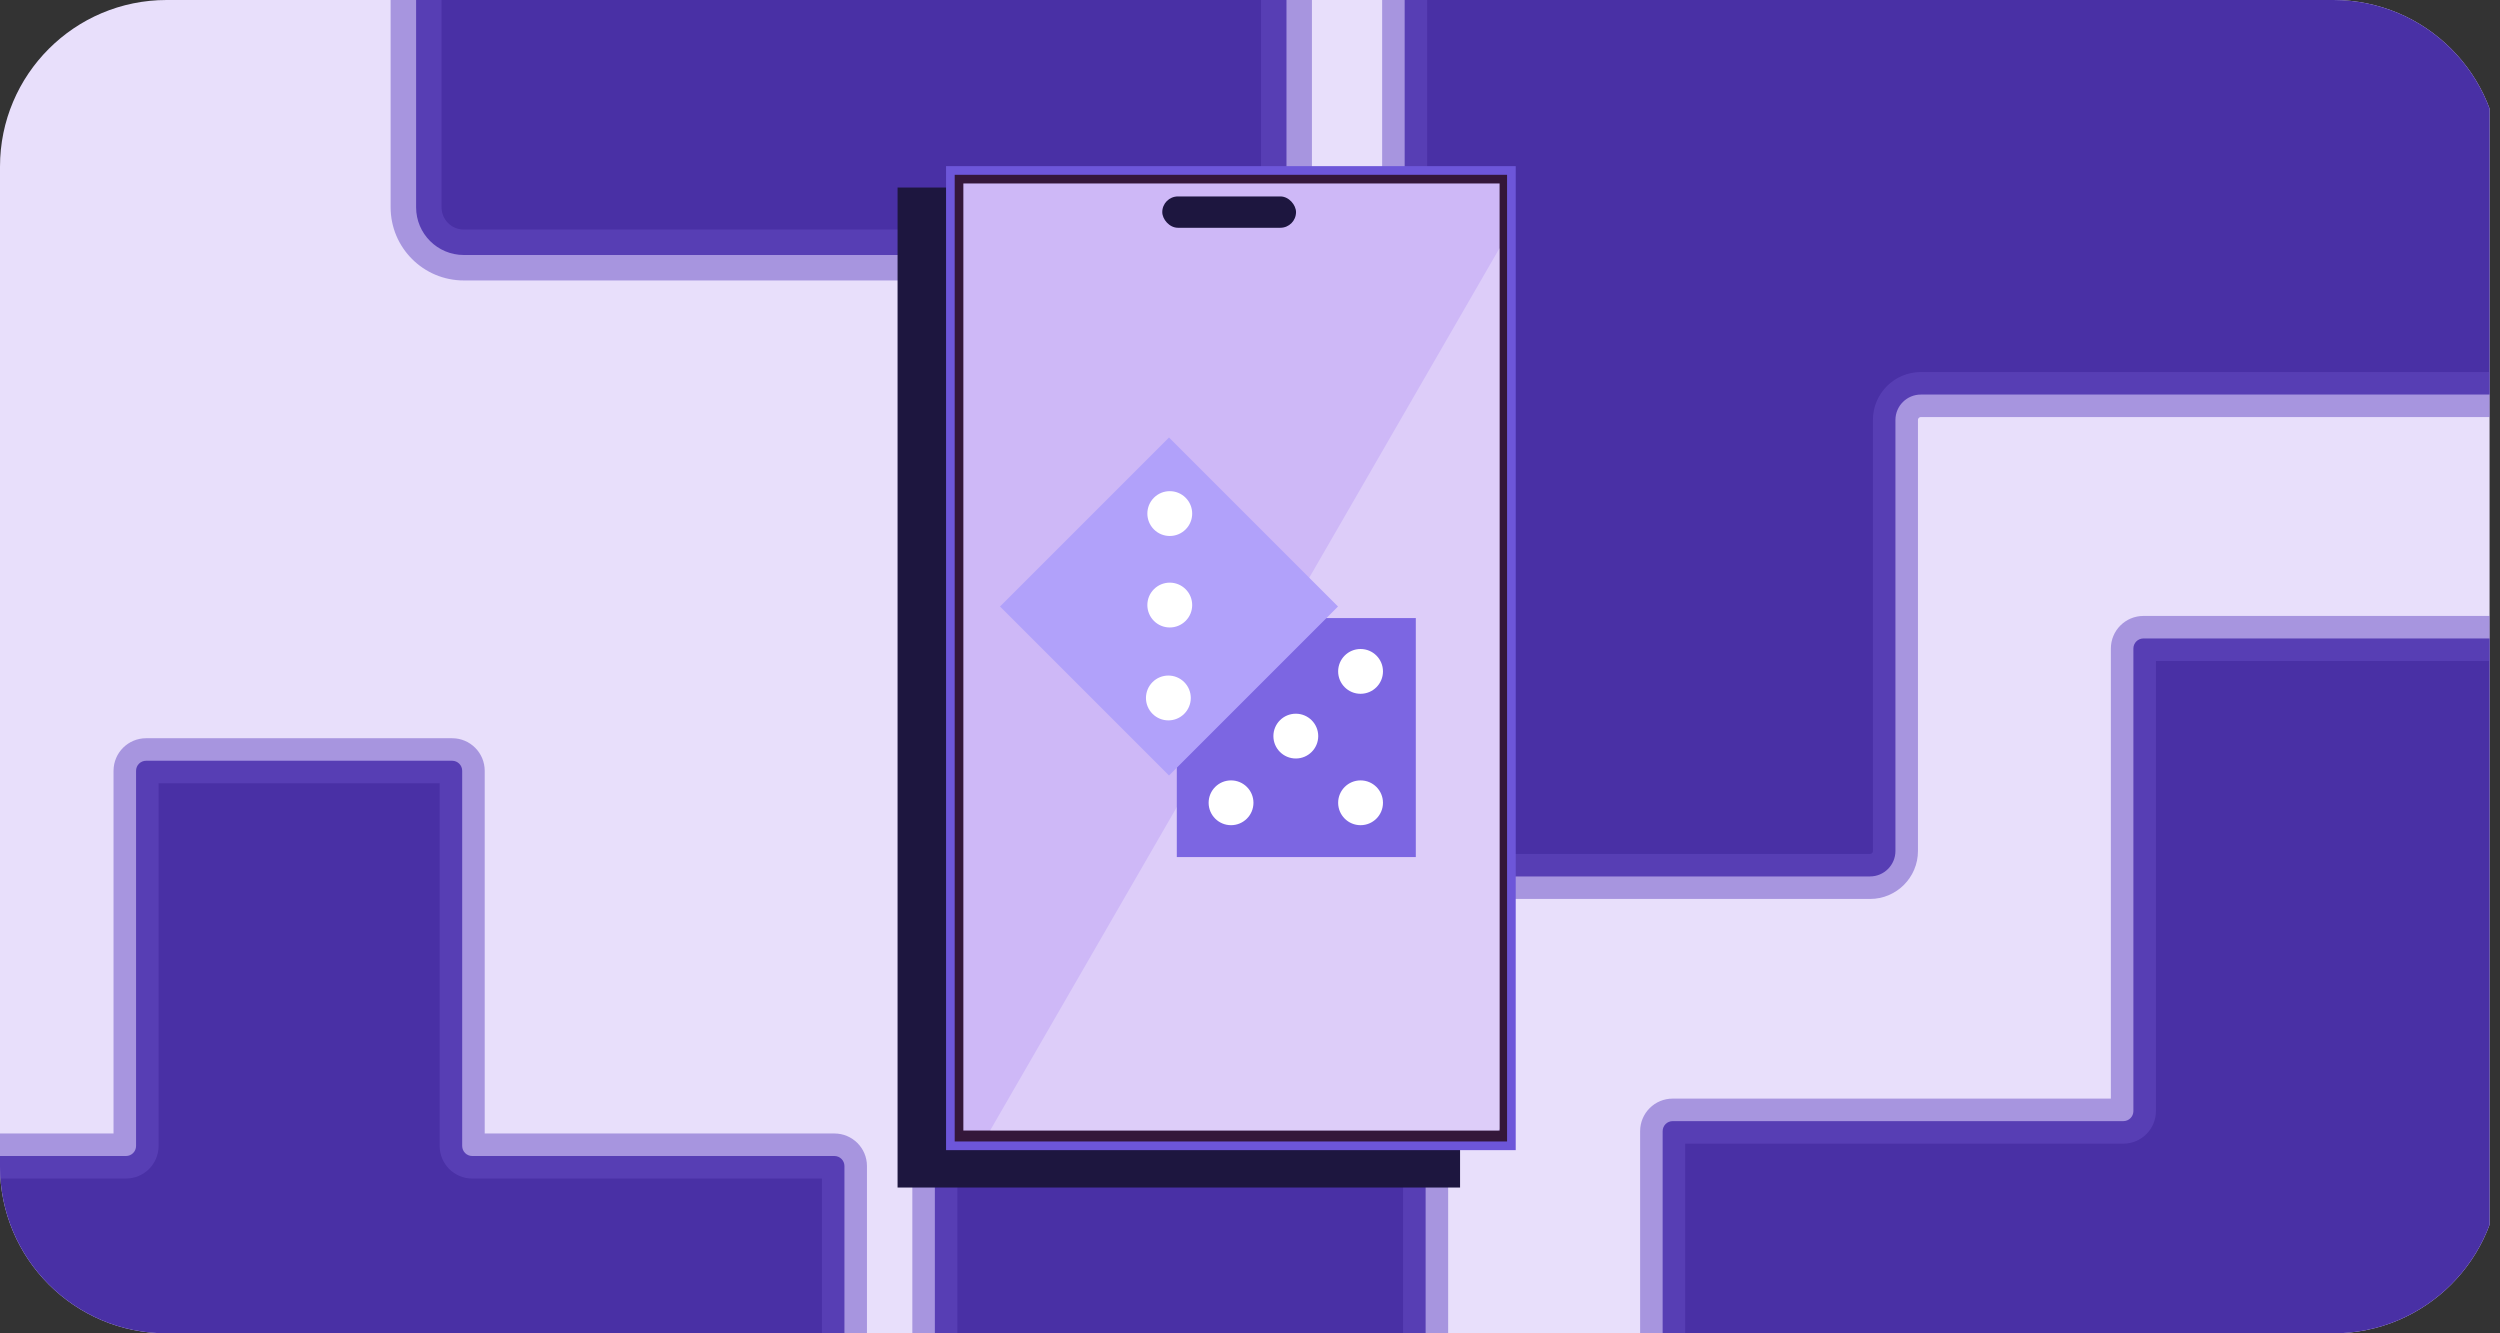 <svg width="120" height="64" viewBox="0 0 120 64" fill="none" xmlns="http://www.w3.org/2000/svg">
<rect x="0" y="0" width="120" height="64" fill="#333333" stroke="none"/>
<g clip-path="url(#clip0_5011_6117)">
<g clip-path="url(#clip1_5011_6117)">
<path d="M-1.428 -4.447H128.161V68.447H-1.428V-4.447Z" fill="#E8DFFB"/>
<g style="mix-blend-mode:screen">
<path d="M59.462 12.24C60.726 12.24 61.751 11.215 61.751 9.951V-28.443C61.751 -29.707 60.726 -30.732 59.462 -30.732H44.758C43.494 -30.732 42.469 -29.707 42.469 -28.443V-9.882C42.469 -8.618 41.444 -7.593 40.18 -7.593H22.262C20.997 -7.593 19.973 -6.568 19.973 -5.304V9.951C19.973 11.215 20.997 12.24 22.262 12.24L59.462 12.24Z" fill="#4930A5"/>
<path d="M61.751 9.951H60.529V-28.443H61.751H62.973V9.951H61.751ZM59.462 -30.732V-29.509H44.758V-30.732V-31.954H59.462V-30.732ZM42.469 -28.443H43.691V-9.882H42.469H41.246V-28.443H42.469ZM40.18 -7.593V-6.371H22.262V-7.593V-8.815H40.18V-7.593ZM19.973 -5.304H21.195V9.951H19.973H18.75V-5.304H19.973ZM22.262 12.24V11.018L59.462 11.018V12.24V13.462L22.262 13.462V12.24ZM19.973 9.951H21.195C21.195 10.54 21.672 11.018 22.262 11.018V12.24V13.462C20.323 13.462 18.75 11.89 18.75 9.951H19.973ZM22.262 -7.593V-6.371C21.672 -6.371 21.195 -5.893 21.195 -5.304H19.973H18.75C18.75 -7.243 20.323 -8.815 22.262 -8.815V-7.593ZM42.469 -9.882H43.691C43.691 -7.943 42.119 -6.371 40.18 -6.371V-7.593V-8.815C40.769 -8.815 41.246 -9.293 41.246 -9.882H42.469ZM44.758 -30.732V-29.509C44.169 -29.509 43.691 -29.032 43.691 -28.443H42.469H41.246C41.246 -30.382 42.819 -31.954 44.758 -31.954V-30.732ZM61.751 -28.443H60.529C60.529 -29.032 60.051 -29.509 59.462 -29.509V-30.732V-31.954C61.401 -31.954 62.973 -30.382 62.973 -28.443H61.751ZM61.751 9.951H62.973C62.973 11.89 61.401 13.462 59.462 13.462V12.24V11.018C60.051 11.018 60.529 10.54 60.529 9.951H61.751Z" fill="#664CC5" fill-opacity="0.5"/>
</g>
<g style="mix-blend-mode:screen">
<path d="M121.521 53.332C121.521 53.598 121.737 53.814 122.004 53.814H143.446C143.713 53.814 143.929 54.03 143.929 54.297V73.017C143.929 73.284 143.713 73.5 143.446 73.5H122.004C121.737 73.5 121.521 73.716 121.521 73.982V96.187C121.521 96.454 121.306 96.67 121.039 96.67H102.886C102.619 96.67 102.403 96.454 102.403 96.187V73.982C102.403 73.716 102.187 73.5 101.921 73.5H80.289C80.023 73.5 79.807 73.284 79.807 73.017V54.297C79.807 54.03 80.023 53.814 80.289 53.814H101.921C102.187 53.814 102.403 53.598 102.403 53.332V31.128C102.403 30.862 102.619 30.646 102.886 30.646L121.039 30.646C121.306 30.646 121.521 30.862 121.521 31.128V53.332Z" fill="#4930A5"/>
<path d="M122.004 53.814V54.895H143.446V53.814V52.733H122.004V53.814ZM143.929 54.297H142.848V73.017H143.929H145.01V54.297H143.929ZM143.446 73.5V72.419H122.004V73.5V74.581H143.446V73.5ZM121.521 73.982H120.44V96.187H121.521H122.603V73.982H121.521ZM121.039 96.67V95.589H102.886V96.67V97.751H121.039V96.67ZM102.403 96.187H103.484V73.982H102.403H101.322V96.187H102.403ZM101.921 73.5V72.419H80.289V73.5V74.581H101.921V73.5ZM79.807 73.017H80.888V54.297H79.807H78.726V73.017H79.807ZM80.289 53.814V54.895H101.921V53.814V52.733H80.289V53.814ZM102.403 53.332H103.484V31.128H102.403H101.322V53.332H102.403ZM102.886 30.646V31.727L121.039 31.727V30.646V29.565L102.886 29.565V30.646ZM121.521 31.128H120.44V53.332H121.521H122.603V31.128H121.521ZM121.039 30.646V31.727C120.708 31.727 120.44 31.459 120.44 31.128H121.521H122.603C122.603 30.265 121.903 29.565 121.039 29.565V30.646ZM102.403 31.128H103.484C103.484 31.459 103.216 31.727 102.886 31.727V30.646V29.565C102.022 29.565 101.322 30.265 101.322 31.128H102.403ZM101.921 53.814V54.895C102.784 54.895 103.484 54.195 103.484 53.332H102.403H101.322C101.322 53.001 101.59 52.733 101.921 52.733V53.814ZM79.807 54.297H80.888C80.888 54.627 80.62 54.895 80.289 54.895V53.814V52.733C79.425 52.733 78.726 53.433 78.726 54.297H79.807ZM80.289 73.5V72.419C80.62 72.419 80.888 72.687 80.888 73.017H79.807H78.726C78.726 73.881 79.425 74.581 80.289 74.581V73.5ZM102.403 73.982H103.484C103.484 73.119 102.784 72.419 101.921 72.419V73.5V74.581C101.59 74.581 101.322 74.313 101.322 73.982H102.403ZM102.886 96.67V95.589C103.216 95.589 103.484 95.857 103.484 96.187H102.403H101.322C101.322 97.051 102.022 97.751 102.886 97.751V96.67ZM121.521 96.187H120.44C120.44 95.857 120.708 95.589 121.039 95.589V96.67V97.751C121.903 97.751 122.603 97.051 122.603 96.187H121.521ZM122.004 73.5V72.419C121.14 72.419 120.44 73.119 120.44 73.982H121.521H122.603C122.603 74.313 122.334 74.581 122.004 74.581V73.5ZM143.929 73.017H142.848C142.848 72.687 143.116 72.419 143.446 72.419V73.5V74.581C144.31 74.581 145.01 73.881 145.01 73.017H143.929ZM143.446 53.814V54.895C143.116 54.895 142.848 54.627 142.848 54.297H143.929H145.01C145.01 53.433 144.31 52.733 143.446 52.733V53.814ZM122.004 53.814V52.733C122.334 52.733 122.603 53.001 122.603 53.332H121.521H120.44C120.44 54.195 121.14 54.895 122.004 54.895V53.814Z" fill="#664CC5" fill-opacity="0.5"/>
</g>
<g style="mix-blend-mode:screen">
<path d="M22.185 55.005C22.185 55.272 22.401 55.488 22.667 55.488H40.05C40.317 55.488 40.533 55.704 40.533 55.97V71.124C40.533 71.39 40.317 71.606 40.05 71.606H22.667C22.401 71.606 22.185 71.822 22.185 72.088V90.095C22.185 90.362 21.969 90.578 21.703 90.578H7.013C6.747 90.578 6.531 90.362 6.531 90.095V72.088C6.531 71.822 6.315 71.606 6.048 71.606H-11.49C-11.756 71.606 -11.972 71.39 -11.972 71.124V55.97C-11.972 55.704 -11.756 55.488 -11.49 55.488H6.048C6.315 55.488 6.531 55.272 6.531 55.005V36.998C6.531 36.732 6.747 36.516 7.013 36.516H21.703C21.969 36.516 22.185 36.732 22.185 36.998V55.005Z" fill="#4930A5"/>
<path d="M22.667 55.488V56.569H40.05V55.488V54.407H22.667V55.488ZM40.533 55.97H39.452V71.124H40.533H41.614V55.97H40.533ZM40.05 71.606V70.525H22.667V71.606V72.687H40.05V71.606ZM22.185 72.088H21.104V90.095H22.185H23.266V72.088H22.185ZM21.703 90.578V89.497H7.013V90.578V91.659H21.703V90.578ZM6.531 90.095H7.612V72.088H6.531H5.45V90.095H6.531ZM6.048 71.606V70.525H-11.49V71.606V72.687H6.048V71.606ZM-11.972 71.124H-10.891V55.97H-11.972H-13.053V71.124H-11.972ZM-11.49 55.488V56.569H6.048V55.488V54.407H-11.49V55.488ZM6.531 55.005H7.612V36.998H6.531H5.45V55.005H6.531ZM7.013 36.516V37.597H21.703V36.516V35.435H7.013V36.516ZM22.185 36.998H21.104V55.005H22.185H23.266V36.998H22.185ZM21.703 36.516V37.597C21.372 37.597 21.104 37.329 21.104 36.998H22.185H23.266C23.266 36.135 22.566 35.435 21.703 35.435V36.516ZM6.531 36.998H7.612C7.612 37.329 7.344 37.597 7.013 37.597V36.516V35.435C6.15 35.435 5.45 36.135 5.45 36.998H6.531ZM6.048 55.488V56.569C6.912 56.569 7.612 55.869 7.612 55.005H6.531H5.45C5.45 54.675 5.718 54.407 6.048 54.407V55.488ZM-11.972 55.97H-10.891C-10.891 56.301 -11.159 56.569 -11.49 56.569V55.488V54.407C-12.353 54.407 -13.053 55.107 -13.053 55.97H-11.972ZM-11.49 71.606V70.525C-11.159 70.525 -10.891 70.793 -10.891 71.124H-11.972H-13.053C-13.053 71.987 -12.353 72.687 -11.49 72.687V71.606ZM6.531 72.088H7.612C7.612 71.225 6.912 70.525 6.048 70.525V71.606V72.687C5.718 72.687 5.45 72.419 5.45 72.088H6.531ZM7.013 90.578V89.497C7.344 89.497 7.612 89.765 7.612 90.095H6.531H5.45C5.45 90.959 6.15 91.659 7.013 91.659V90.578ZM22.185 90.095H21.104C21.104 89.765 21.372 89.497 21.703 89.497V90.578V91.659C22.566 91.659 23.266 90.959 23.266 90.095H22.185ZM22.667 71.606V70.525C21.804 70.525 21.104 71.225 21.104 72.088H22.185H23.266C23.266 72.419 22.998 72.687 22.667 72.687V71.606ZM40.533 71.124H39.452C39.452 70.793 39.72 70.525 40.05 70.525V71.606V72.687C40.914 72.687 41.614 71.987 41.614 71.124H40.533ZM40.05 55.488V56.569C39.72 56.569 39.452 56.301 39.452 55.97H40.533H41.614C41.614 55.107 40.914 54.407 40.05 54.407V55.488ZM22.667 55.488V54.407C22.998 54.407 23.266 54.675 23.266 55.005H22.185H21.104C21.104 55.869 21.804 56.569 22.667 56.569V55.488Z" fill="#664CC5" fill-opacity="0.5"/>
</g>
<g style="mix-blend-mode:screen">
<path d="M134.179 42.069C133.504 42.069 132.958 41.522 132.958 40.848V20.159C132.958 19.485 132.411 18.939 131.737 18.939H92.202C91.528 18.939 90.981 19.485 90.981 20.159V40.848C90.981 41.522 90.434 42.069 89.76 42.069H69.651C68.977 42.069 68.43 42.615 68.43 43.289V83.822C68.43 84.496 68.977 85.043 69.651 85.043H89.76C90.434 85.043 90.981 85.59 90.981 86.264V107.097C90.981 107.771 91.528 108.317 92.202 108.317H131.737C132.411 108.317 132.958 107.771 132.958 107.097V86.264C132.958 85.59 133.504 85.043 134.179 85.043H154.105C154.779 85.043 155.326 84.496 155.326 83.822V43.289C155.326 42.615 154.779 42.069 154.105 42.069H134.179ZM178.883 107.379C178.883 108.054 178.337 108.6 177.662 108.6L157.736 108.6C157.062 108.6 156.515 109.147 156.515 109.821V130.654C156.515 131.328 155.968 131.874 155.294 131.874H68.645C67.97 131.874 67.424 131.328 67.424 130.654V109.821C67.424 109.147 66.877 108.6 66.203 108.6H46.094C45.42 108.6 44.873 108.054 44.873 107.379V19.732C44.873 19.058 45.42 18.511 46.094 18.511H66.203C66.877 18.511 67.424 17.965 67.424 17.291V-3.398C67.424 -4.072 67.97 -4.619 68.645 -4.619L155.294 -4.619C155.968 -4.619 156.515 -4.072 156.515 -3.398V17.291C156.515 17.965 157.062 18.511 157.736 18.511H177.662C178.337 18.511 178.883 19.058 178.883 19.732V107.379Z" fill="#4930A5"/>
<path d="M134.179 42.069C133.504 42.069 132.958 41.522 132.958 40.848V20.159C132.958 19.485 132.411 18.939 131.737 18.939H92.202C91.528 18.939 90.981 19.485 90.981 20.159V40.848C90.981 41.522 90.434 42.069 89.76 42.069H69.651C68.977 42.069 68.43 42.615 68.43 43.289V83.822C68.43 84.496 68.977 85.043 69.651 85.043H89.76C90.434 85.043 90.981 85.59 90.981 86.264V107.097C90.981 107.771 91.528 108.317 92.202 108.317H131.737C132.411 108.317 132.958 107.771 132.958 107.097V86.264C132.958 85.59 133.504 85.043 134.179 85.043H154.105C154.779 85.043 155.326 84.496 155.326 83.822V43.289C155.326 42.615 154.779 42.069 154.105 42.069H134.179ZM178.883 107.379C178.883 108.054 178.337 108.6 177.662 108.6L157.736 108.6C157.062 108.6 156.515 109.147 156.515 109.821V130.654C156.515 131.328 155.968 131.874 155.294 131.874H68.645C67.97 131.874 67.424 131.328 67.424 130.654V109.821C67.424 109.147 66.877 108.6 66.203 108.6H46.094C45.42 108.6 44.873 108.054 44.873 107.379V19.732C44.873 19.058 45.42 18.511 46.094 18.511H66.203C66.877 18.511 67.424 17.965 67.424 17.291V-3.398C67.424 -4.072 67.97 -4.619 68.645 -4.619L155.294 -4.619C155.968 -4.619 156.515 -4.072 156.515 -3.398V17.291C156.515 17.965 157.062 18.511 157.736 18.511H177.662C178.337 18.511 178.883 19.058 178.883 19.732V107.379Z" stroke="#664CC5" stroke-opacity="0.5" stroke-width="2.162"/>
</g>
</g>
<rect x="43.083" y="9" width="27" height="48" fill="#1D163F"/>
<rect x="45.618" y="8.183" width="26.929" height="46.815" fill="#34173A" stroke="#6D56D9" stroke-width="0.415"/>
<rect x="46.241" y="8.806" width="25.739" height="45.458" fill="#CEB8F7"/>
<path d="M71.979 54.196C71.96 54.219 71.941 54.241 71.92 54.263H47.526L71.979 11.908V54.196Z" fill="white" fill-opacity="0.3"/>
<rect x="55.789" y="9.429" width="6.42" height="1.504" rx="0.752" fill="#1D163F"/>
<rect x="67.959" y="41.138" width="11.472" height="11.472" transform="rotate(-180 67.959 41.138)" fill="#7C66E2"/>
<ellipse cx="65.307" cy="38.534" rx="1.076" ry="1.075" transform="rotate(-180 65.307 38.534)" fill="white"/>
<ellipse cx="59.09" cy="38.534" rx="1.076" ry="1.075" transform="rotate(-180 59.09 38.534)" fill="white"/>
<ellipse cx="62.199" cy="35.333" rx="1.076" ry="1.075" transform="rotate(-180 62.199 35.333)" fill="white"/>
<ellipse cx="65.307" cy="32.227" rx="1.076" ry="1.075" transform="rotate(-180 65.307 32.227)" fill="white"/>
<ellipse cx="59.09" cy="32.227" rx="1.076" ry="1.075" transform="rotate(-180 59.09 32.227)" fill="white"/>
<rect x="56.112" y="37.224" width="11.472" height="11.472" transform="rotate(-135 56.112 37.224)" fill="#B1A1FA"/>
<circle cx="1.076" cy="1.076" r="1.076" transform="matrix(-0.707 -0.707 0.707 -0.707 56.082 35.024)" fill="white"/>
<circle cx="1.076" cy="1.076" r="1.076" transform="matrix(-0.707 -0.707 0.707 -0.707 56.149 30.564)" fill="white"/>
<circle cx="1.076" cy="1.076" r="1.076" transform="matrix(-0.707 -0.707 0.707 -0.707 56.149 26.173)" fill="white"/>
</g>
<defs>
<clipPath id="clip0_5011_6117">
<path d="M0 8C0 3.582 3.582 0 8 0H112C116.418 0 120 3.582 120 8V56C120 60.418 116.418 64 112 64H8C3.582 64 0 60.418 0 56V8Z" fill="white"/>
</clipPath>
<clipPath id="clip1_5011_6117">
<rect width="120" height="67.46" fill="white" transform="translate(-0.5 -1.73)"/>
</clipPath>
</defs>
</svg>
